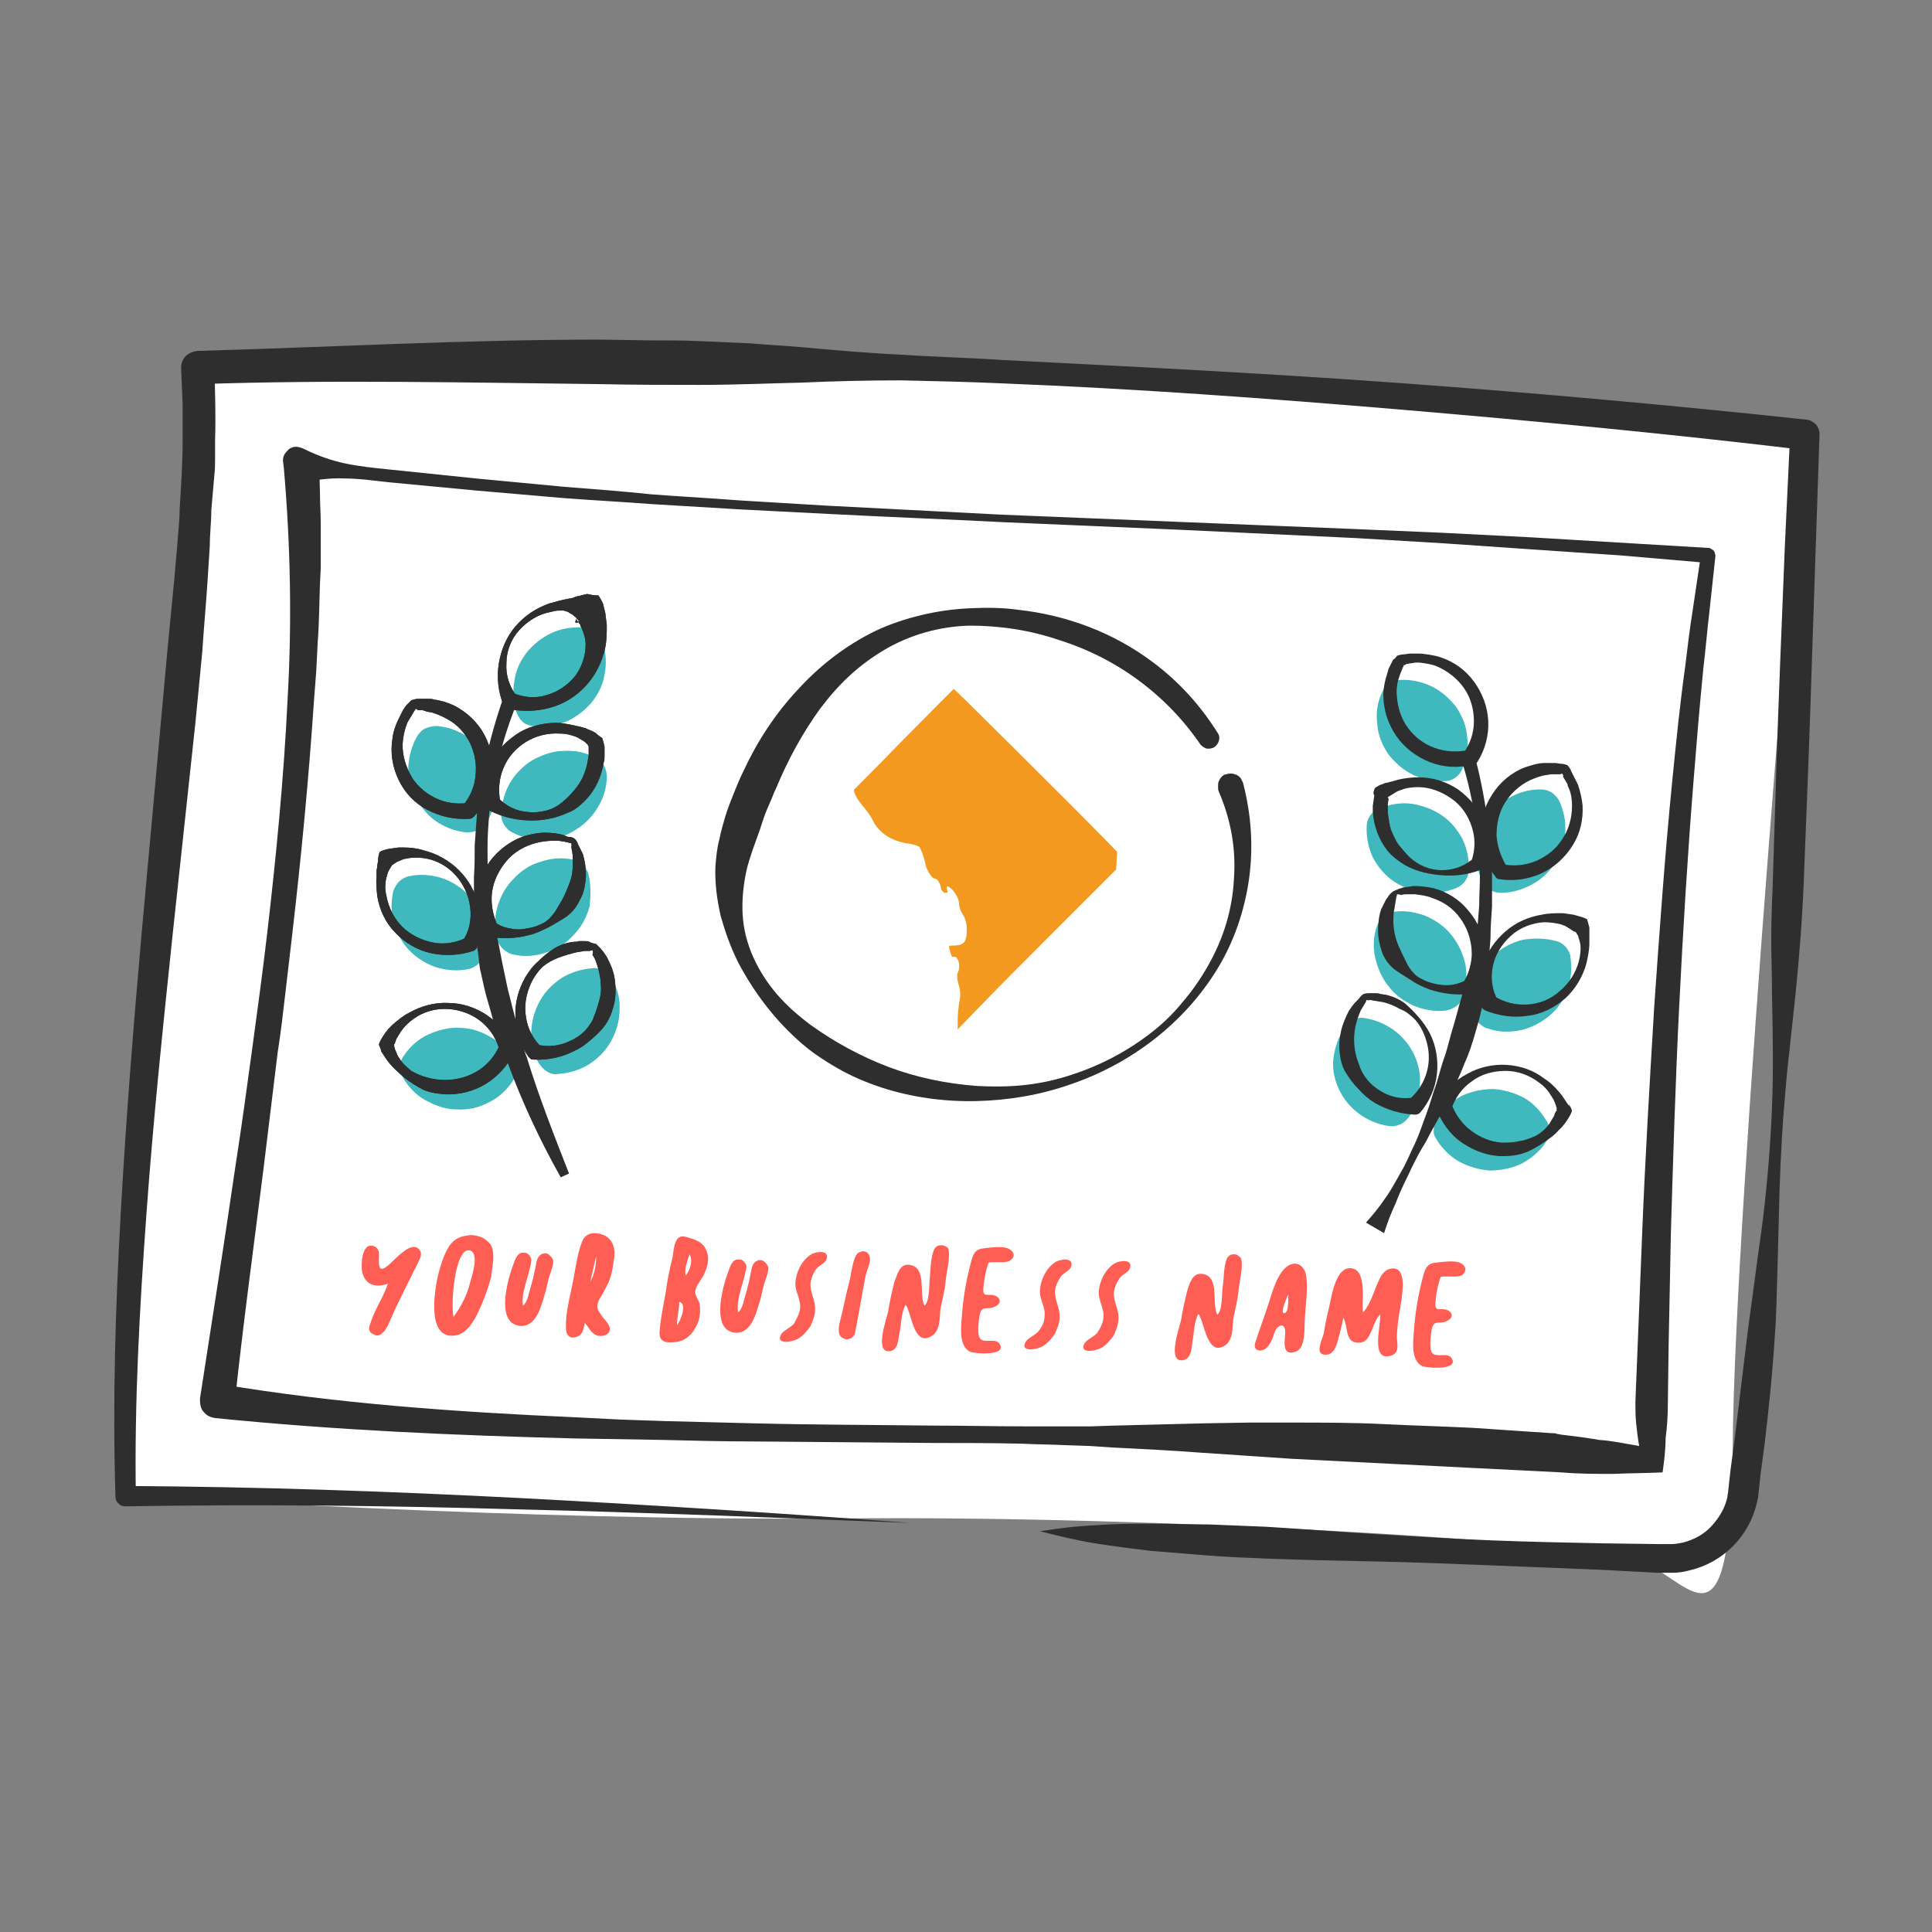 <svg xmlns="http://www.w3.org/2000/svg" xmlns:xlink="http://www.w3.org/1999/xlink" id="Layer_1" width="256" height="256" x="0" y="0" version="1.1" xml:space="preserve"><rect width="100%" height="100%" fill="#808080" stroke="none"/><style>.st1{fill:#2e2e2e}.st2{fill:#3fb9be}.st3{fill:#fe5e53}</style><g><path fill="#fff" d="M238.7 59.5c-1.6-2-58.8-10.7-99.7-9.5-41 1.2-110.8-1.4-110.8-1.4s-7.7 58.9-9.7 79.1c-2.1 20.2-.8 70.8-.5 70.6.3-.2 50.2 3.3 93.8 2.9 43.7-.4 95.7 3.2 103.8 5 8.1 1.8 13.7 16.3 14-15.1.3-31.5 9.1-131.6 9.1-131.6z"/><path d="M120.7 201.8l-26-1c-8.7-.3-17.3-.6-26-.8-17.4-.5-34.7-.7-52.1-.4-.3 0-.7-.1-.9-.4-.3-.2-.4-.6-.4-.9-.4-12.6 0-25.1.7-37.6s1.7-25 2.8-37.4L22.2 86l.9-9.3.4-4.6c.1-1.5.3-3.1.3-4.6.2-3.1.4-6.2.4-9.3v-4.6l-.2-4.8v-.1c0-.5.2-1.1.6-1.5.4-.4.9-.6 1.5-.7C43.8 46 61.6 45 79.4 45l6.7.1c2.2 0 4.5 0 6.7.1s4.5.2 6.7.3c2.2.2 4.4.3 6.7.5 4.4.4 8.9.8 13.3 1 4.4.3 8.9.4 13.3.7 17.8.9 35.5 1.8 53.3 3.1 17.7 1.3 35.5 2.9 53.2 4.8.5 0 .9.3 1.3.6.3.4.5.8.5 1.3l-1 29.7c-.3 9.9-.7 19.8-1.1 29.8-.2 5-.6 9.9-1.1 14.9l-.8 7.4c-.3 2.5-.5 4.9-.7 7.4-.4 5-.6 9.9-.7 14.9l-.2 7.5c-.1 2.5-.1 5-.3 7.5-.3 5-.8 9.9-1.4 14.9l-.5 3.7-.2 1.9-.1.9c0 .3-.1.7-.2 1.1-.5 2.2-1.6 4.2-3.2 5.8-1.6 1.6-3.6 2.7-5.8 3.2-.7.2-1.5.3-2.2.3h-2l-7.6-.4-14.9-.6c-5-.2-9.9-.4-14.9-.5-5-.1-9.9-.2-14.9-.4-2.5-.1-5-.2-7.4-.4-2.5-.2-5-.4-7.4-.6-2.5-.3-4.9-.6-7.4-1s-4.9-1-7.3-1.6c2.5-.4 5-.7 7.5-.8 2.5-.2 5-.2 7.5-.2s5 .1 7.5.1c2.5.1 5 .2 7.4.3 5 .3 9.9.7 14.9 1 5 .3 9.9.6 14.9.8 5 .2 9.9.3 14.9.4l7.4.1H221.5c.5 0 1-.1 1.5-.2 1.5-.4 2.8-1.1 3.8-2.2s1.8-2.4 2.1-3.9c0-.3.1-.5.1-.8l.1-.9.2-1.8.5-3.7c.3-2.4.6-4.9.9-7.4.3-2.5.6-4.9.9-7.4l1-7.4c.3-2.5.7-4.9 1-7.4.6-4.9 1-9.9 1.2-14.8.2-5 .1-9.9 0-14.9 0-2.5-.1-5-.1-7.4 0-2.5.1-5 .2-7.4.3-9.9.6-19.8 1-29.7l.6-14.9.7-14.8 1.7 2c-17.6-2.1-35.3-3.8-53-5.3-17.7-1.5-35.4-2.8-53.1-3.5-4.4-.2-8.9-.3-13.3-.4-4.4 0-8.9.1-13.3.3-4.4.1-8.9.3-13.3.3s-8.9 0-13.3-.1c-17.7-.2-35.5-.6-53.2 0l2-2.2c.1 3.2.2 6.4.1 9.5v2.4c0 .8 0 1.6-.1 2.4l-.4 4.6c0 1.6-.2 3.1-.2 4.7l-.3 4.7c-.2 3.1-.5 6.3-.7 9.4l-.9 9.3-1 9.3-2 18.6c-1.3 12.4-2.6 24.8-3.5 37.3-.9 12.4-1.6 24.9-1.4 37.3l-1.3-1.3c17.4.1 34.8.7 52.2 1.6 17.2.9 34.5 2 51.8 3.3z" class="st1"/><path d="M220.3 195.1c-2.1.1-4.3.1-6.6.2-2.2 0-4.5 0-6.8-.2l-12-.6-23.7-1.2-11.9-.8c-3.9-.3-7.9-.5-11.9-.7l-3-.2-3-.1c-2-.1-4-.1-5.9-.2-4-.1-7.9-.1-11.9-.1l-23.8-.2c-4 0-7.9-.1-11.9-.2l-5.9-.1-5.9-.1c-15.9-.4-31.7-1.1-47.6-2.7-.6-.1-1.1-.3-1.5-.8-.4-.4-.5-1-.5-1.6v-.2c1.6-10.3 3.2-20.5 4.7-30.8.8-5.1 1.5-10.3 2.2-15.4.7-5.1 1.4-10.3 2-15.4 1.2-10.3 2.2-20.6 2.7-30.9.6-10.3.4-20.6-.5-30.9l-.1-.8c0-.3 0-.6.2-.9s.4-.5.6-.7c.3-.2.6-.3.9-.3.3 0 .6.1.9.2 1.8.9 3.7 1.6 5.6 2 1.9.4 3.8.6 5.8.8l11.6 1.2 11.6 1.1c3.9.3 7.8.6 11.6 1 3.9.3 7.8.5 11.6.8l11.6.7c7.8.4 15.5.8 23.3 1.2l46.7 1.9 11.7.5 11.7.6 11.7.7 11.7.7c.1 0 .3 0 .4.1.1.1.2.1.3.2.1.1.2.2.2.3 0 .1.1.3.1.4v.1l-.8 7.4c-.3 2.5-.5 5-.8 7.5-.5 5-.9 9.9-1.3 14.9-.8 10-1.4 19.9-1.9 29.9s-.8 20-1.1 30l-.3 15-.1 7.6c0 1.5-.1 3.1-.3 4.6 0 1.5-.2 3.1-.4 4.5zm-3.1-3.5c-.2-1.1-.3-2.1-.4-3-.1-1-.1-1.9-.1-2.9l.3-7.4.6-15c.4-10 1-20 1.6-30 .7-10 1.4-20 2.4-30 .5-5 1-10 1.7-15 .3-2.5.6-5 1-7.5l1.1-7.4 1 1.2-11.6-1-11.8-.8-11.6-.8-11.7-.7-23.3-1.1-23.3-1c-7.8-.4-15.6-.7-23.3-1.1l-11.7-.6-11.7-.7c-3.9-.3-7.8-.5-11.7-.8l-11.6-1-11.6-1.1c-1.9-.2-3.9-.5-5.8-.5-2-.1-4 .2-6 .6l2.6-2.4.1 3.9c0 1.3.1 2.6.1 3.9v5.9l-.1 2c-.1 2.6-.1 5.2-.3 7.8l-.2 3.9-.3 3.9c-.7 10.4-1.7 20.8-2.9 31.1-.3 2.6-.6 5.2-.9 7.7-.3 2.6-.6 5.2-1 7.7L34.9 155c-1.3 10.3-2.7 20.6-3.8 30.9l-1.9-2.5c15.5 2.6 31.3 3.7 47.1 4.4l5.9.3 5.9.2c3.9.1 7.9.2 11.9.3 7.9.2 15.8.2 23.8.3 4 0 7.9.1 11.9.1h8.9l3-.1 11.9-.3 5.9-.1h6c4 0 7.9 0 11.9.2s7.9.3 11.9.5l5.9.4 3 .2 1.5.1c.3 0 .5 0 .7.1l.6.1c1.7.2 3.3.4 5 .7 1.7.1 3.5.5 5.3.8z" class="st1"/><path d="M79.9 85.1c-.2-.5-.4-.9-.8-1.3-.4-.3-.9-.5-1.4-.6-1.4-.2-2.9 0-4.2.5-1.3.5-2.5 1.4-3.5 2.5-.9 1.1-1.6 2.4-1.8 3.8-.3 1.4-.2 2.9.2 4.3.2.5.4.9.8 1.3s.9.5 1.4.6c1.4.2 2.9 0 4.2-.5 1.3-.5 2.5-1.4 3.5-2.5.9-1.1 1.6-2.4 1.8-3.8.3-1.4.2-2.9-.2-4.3zM57.9 96.2c-.5 0-1 .1-1.5.3-.5.2-.8.6-1.1 1-.7 1.2-1.1 2.6-1.2 4.1 0 1.4.3 2.9 1 4.1.7 1.3 1.6 2.4 2.8 3.2 1.2.8 2.6 1.3 4 1.4.5 0 1-.1 1.5-.3.5-.2.8-.6 1.1-1 .7-1.2 1.1-2.7 1.2-4.1 0-1.4-.3-2.9-1-4.1-.7-1.3-1.6-2.4-2.8-3.2-1.2-.8-2.6-1.3-4-1.4zM54.2 116.1c-.5.1-1 .4-1.3.7-.4.4-.6.8-.8 1.3-.3 1.4-.3 2.9.1 4.2.4 1.4 1.1 2.7 2.1 3.7s2.3 1.8 3.6 2.2c1.4.4 2.8.5 4.2.2.5-.1 1-.4 1.3-.7.4-.4.6-.8.8-1.3.3-1.4.3-2.9-.1-4.2-.4-1.4-1.1-2.6-2.1-3.7-1-1-2.3-1.8-3.6-2.2-1.4-.4-2.8-.5-4.2-.2zM53.5 139.9c-.3.4-.5.9-.5 1.4 0 .5.1 1 .4 1.5.7 1.2 1.7 2.3 3 3s2.6 1.2 4.1 1.2c1.4.1 2.9-.2 4.2-.9 1.3-.6 2.4-1.6 3.2-2.8.3-.4.4-.9.5-1.4 0-.5-.1-1-.4-1.5-.7-1.2-1.7-2.3-3-3-1.2-.7-2.6-1.2-4.1-1.2-1.4-.1-2.9.3-4.2.9-1.3.6-2.4 1.6-3.2 2.8zM81.1 129.7c-.3-.5-.6-.8-1.1-1.1-.5-.2-1-.4-1.5-.3-1.4.1-2.8.5-4.1 1.3-1.2.8-2.2 1.8-2.9 3.1-.7 1.3-1.1 2.7-1.1 4.1 0 1.4.3 2.9 1 4.1.3.4.6.8 1.1 1.1.5.3 1 .4 1.5.3 1.4-.1 2.8-.5 4.1-1.3 1.2-.8 2.2-1.8 2.9-3.1.7-1.3 1.1-2.7 1.1-4.1.1-1.4-.3-2.8-1-4.1zM78 115.9c-.1-.5-.4-.9-.8-1.3s-.8-.6-1.3-.7c-1.4-.3-2.9-.2-4.3.3-1.4.4-2.6 1.2-3.6 2.3-1 1-1.7 2.3-2.1 3.7-.4 1.4-.4 2.9 0 4.3.1.5.4.9.8 1.3.4.3.8.6 1.4.7 1.4.3 2.9.2 4.3-.3 1.4-.4 2.6-1.2 3.6-2.3 1-1 1.7-2.3 2.1-3.7.2-1.5.2-2.9-.1-4.3zM80.4 102.9c0-.5-.1-1-.4-1.5-.3-.4-.6-.8-1.1-1-1.3-.7-2.7-1-4.2-.9-1.4 0-2.8.5-4.1 1.2-1.2.7-2.3 1.8-3 3-.7 1.2-1.1 2.6-1.2 4.1 0 .5.1 1 .4 1.5.3.4.6.8 1.1 1 1.3.7 2.7 1 4.2.9 1.4 0 2.9-.4 4.1-1.2 1.2-.7 2.3-1.8 3-3 .8-1.3 1.2-2.7 1.2-4.1z" class="st2"/><path d="M76.3 82.5h.2c.1 0 .1-.1.2-.2-.1-.2-.3-.3-.4-.5-.2-.1-.3-.3-.5-.4-.2-.1-.4-.2-.5-.3-.2-.1-.4-.1-.6-.2h-.6c-.4 0-.8.1-1.2.2-1.6.3-3 1.2-4.1 2.4-1.1 1.2-1.7 2.8-1.7 4.4-.1 1.6.4 3.1 1.4 4.4l-.6-.5c1.4.6 3 .8 4.5.3 1.5-.4 2.8-1.3 3.8-2.5.9-1.2 1.4-2.7 1.4-4.2 0-.7-.2-1.4-.5-2.1-.1-.2-.2-.3-.2-.5l-.3-.4-.3-.4v.2c-.1.2-.1.3 0 .3zm3-3.6c.3.5.6.9.7 1.5l.2.8.1.8.1.8c0 1 0 2-.2 3-.4 1.9-1.3 3.7-2.6 5.1-1.3 1.4-2.9 2.4-4.8 2.9-1.8.5-3.8.5-5.6.1-.1 0-.2-.1-.3-.2s-.2-.2-.2-.3c-.7-1.8-.9-3.6-.6-5.5.3-1.8 1-3.5 2.2-4.9 1.2-1.4 2.7-2.4 4.4-3 .2-.1.4-.1.7-.2l.7-.2c.4-.1.9-.2 1.4-.3.2 0 .5-.1.7-.2.2-.1.5-.1.8-.2.3-.1.5-.1.8-.2.4.1.9.2 1.5.2zM55.1 93.9c-.1.1-.1.2-.2.3l-.3.5-.3.5c-.1.2-.2.3-.3.5-.3.7-.5 1.5-.6 2.3-.2 1.6.2 3.1.9 4.5s1.9 2.5 3.3 3.2c1.4.7 2.9.9 4.4.7l-.7.4c1-1.2 1.6-2.6 1.7-4 .2-1.5-.1-3-.7-4.3-.7-1.4-1.7-2.5-3-3.2-.7-.4-1.4-.7-2.1-.9l-.6-.1-.6-.2h-.6c-.1-.1-.2-.1-.3-.2zm-.6-1.1c.3-.1.6-.2.9-.2h1.4c.2 0 .5 0 .7.1.9.1 1.8.4 2.7.8 1.7.9 3.1 2.2 4 3.9.9 1.7 1.3 3.7 1 5.6-.2 1.9-1 3.7-2.4 5.2-.2.2-.4.3-.7.3-1.9.1-3.8-.3-5.5-1.2-1.7-.9-3-2.3-3.8-4-.8-1.7-1.1-3.5-.8-5.4.1-.9.4-1.8.8-2.6l.3-.6.3-.6.4-.6.7-.7zM52 114.6l-.1.1c-.1.2-.2.3-.3.5-.2.3-.3.7-.4 1.1-.2.8-.2 1.6 0 2.4.3 1.6 1 3 2.1 4.1 1.1 1.1 2.6 1.8 4.1 2.1 1.5.3 3.1 0 4.5-.7l-.6.5c.9-1.3 1.2-2.9 1-4.5-.2-1.6-.9-3.1-2-4.3-1.1-1.2-2.6-2-4.2-2.2-.8-.1-1.6-.1-2.4.1-.2 0-.4.1-.6.2l-.5.2-.6.4zm-1.7-1.7c.3-.2.7-.3 1.1-.4l.7-.1.7-.1h.7c.9 0 1.8.1 2.7.4 1.7.4 3.4 1.4 4.6 2.6 1.3 1.3 2.2 2.9 2.6 4.7.4 1.8.3 3.7-.2 5.5 0 .1-.1.2-.2.3-.1.1-.2.2-.3.2-1.8.6-3.7.7-5.6.3-1.8-.4-3.5-1.4-4.7-2.7-1.3-1.3-2.1-3-2.4-4.8-.1-.9-.2-1.8-.1-2.7v-.7c0-.2.1-.5.1-.7 0-.2.1-.5.1-.7 0-.4.1-.8.2-1.1zM52.2 138.4c0 .1.1.1 0 .2.1.2.1.4.2.6.1.2.2.4.2.5.1.2.2.4.3.5.4.7 1 1.2 1.6 1.7.7.4 1.4.7 2.2.9.7.2 1.5.3 2.3.3 1.5 0 3-.4 4.3-1.2 1.3-.8 2.3-2 2.9-3.4v.8c-.3-1.5-1.2-2.9-2.4-3.9s-2.8-1.6-4.4-1.7c-1.6-.1-3.2.3-4.6 1.3-.7.5-1.2 1-1.7 1.7-.1.2-.2.3-.3.5l-.3.5-.2.6-.1.1c.1 0 .1 0 0 0zm-2 0c.1-.3.3-.7.5-1l.4-.6.4-.5.5-.5c.7-.6 1.4-1.2 2.2-1.6 1.6-.9 3.4-1.4 5.2-1.3 1.8 0 3.6.6 5.1 1.6 1.6 1.1 2.8 2.5 3.6 4.2.1.1.1.2.1.3 0 .1 0 .2-.1.3v.1c-.8 1.8-2.1 3.2-3.7 4.2s-3.6 1.5-5.5 1.4c-1-.1-1.9-.2-2.8-.6-.8-.4-1.6-.9-2.4-1.5-.7-.6-1.4-1.2-2-1.9l-.4-.5-.4-.6-.4-.6c0-.3-.2-.6-.3-.9z" class="st1"/><path d="M76.3 82.5h.2c.1 0 .1-.1.2-.2-.1-.2-.3-.3-.4-.5-.2-.1-.3-.3-.5-.4-.2-.1-.4-.2-.5-.3-.2-.1-.4-.1-.6-.2h-.6c-.4 0-.8.1-1.2.2-1.6.3-3 1.2-4.1 2.4-1.1 1.2-1.7 2.8-1.7 4.4-.1 1.6.4 3.1 1.4 4.4l-.6-.5c1.4.6 3 .8 4.5.3 1.5-.4 2.8-1.3 3.8-2.5.9-1.2 1.4-2.7 1.4-4.2 0-.7-.2-1.4-.5-2.1-.1-.2-.2-.3-.2-.5l-.3-.4-.3-.4v.2c-.1.2-.1.3 0 .3zm3-3.6c.3.5.6.9.7 1.5l.2.8.1.8.1.8c0 1 0 2-.2 3-.4 1.9-1.3 3.7-2.6 5.1-1.3 1.4-2.9 2.4-4.8 2.9-1.8.5-3.8.5-5.6.1-.1 0-.2-.1-.3-.2s-.2-.2-.2-.3c-.7-1.8-.9-3.6-.6-5.5.3-1.8 1-3.5 2.2-4.9 1.2-1.4 2.7-2.4 4.4-3 .2-.1.4-.1.7-.2l.7-.2c.4-.1.9-.2 1.4-.3.2 0 .5-.1.7-.2.2-.1.5-.1.8-.2.3-.1.5-.1.8-.2.4.1.9.2 1.5.2zM55.1 93.9c-.1.1-.1.2-.2.3l-.3.5-.3.5c-.1.2-.2.3-.3.5-.3.7-.5 1.5-.6 2.3-.2 1.6.2 3.1.9 4.5s1.9 2.5 3.3 3.2c1.4.7 2.9.9 4.4.7l-.7.4c1-1.2 1.6-2.6 1.7-4 .2-1.5-.1-3-.7-4.3-.7-1.4-1.7-2.5-3-3.2-.7-.4-1.4-.7-2.1-.9l-.6-.1-.6-.2h-.6c-.1-.1-.2-.1-.3-.2zm-.6-1.1c.3-.1.6-.2.9-.2h1.4c.2 0 .5 0 .7.1.9.1 1.8.4 2.7.8 1.7.9 3.1 2.2 4 3.9.9 1.7 1.3 3.7 1 5.6-.2 1.9-1 3.7-2.4 5.2-.2.2-.4.3-.7.3-1.9.1-3.8-.3-5.5-1.2-1.7-.9-3-2.3-3.8-4-.8-1.7-1.1-3.5-.8-5.4.1-.9.4-1.8.8-2.6l.3-.6.3-.6.4-.6.7-.7zM52 114.6l-.1.1c-.1.2-.2.3-.3.5-.2.3-.3.7-.4 1.1-.2.8-.2 1.6 0 2.4.3 1.6 1 3 2.1 4.1 1.1 1.1 2.6 1.8 4.1 2.1 1.5.3 3.1 0 4.5-.7l-.6.5c.9-1.3 1.2-2.9 1-4.5-.2-1.6-.9-3.1-2-4.3-1.1-1.2-2.6-2-4.2-2.2-.8-.1-1.6-.1-2.4.1-.2 0-.4.1-.6.2l-.5.2-.6.4zm-1.7-1.7c.3-.2.7-.3 1.1-.4l.7-.1.7-.1h.7c.9 0 1.8.1 2.7.4 1.7.4 3.4 1.4 4.6 2.6 1.3 1.3 2.2 2.9 2.6 4.7.4 1.8.3 3.7-.2 5.5 0 .1-.1.2-.2.3-.1.1-.2.2-.3.2-1.8.6-3.7.7-5.6.3-1.8-.4-3.5-1.4-4.7-2.7-1.3-1.3-2.1-3-2.4-4.8-.1-.9-.2-1.8-.1-2.7v-.7c0-.2.1-.5.1-.7 0-.2.1-.5.1-.7 0-.4.1-.8.2-1.1zM52.2 138.4c0 .1.1.1 0 .2.1.2.1.4.2.6.1.2.2.4.2.5.1.2.2.4.3.5.4.7 1 1.2 1.6 1.7.7.4 1.4.7 2.2.9.7.2 1.5.3 2.3.3 1.5 0 3-.4 4.3-1.2 1.3-.8 2.3-2 2.9-3.4v.8c-.3-1.5-1.2-2.9-2.4-3.9s-2.8-1.6-4.4-1.7c-1.6-.1-3.2.3-4.6 1.3-.7.5-1.2 1-1.7 1.7-.1.2-.2.3-.3.5l-.3.5-.2.6-.1.1c.1 0 .1 0 0 0zm-2 0c.1-.3.3-.7.5-1l.4-.6.4-.5.5-.5c.7-.6 1.4-1.2 2.2-1.6 1.6-.9 3.4-1.4 5.2-1.3 1.8 0 3.6.6 5.1 1.6 1.6 1.1 2.8 2.5 3.6 4.2.1.1.1.2.1.3 0 .1 0 .2-.1.3v.1c-.8 1.8-2.1 3.2-3.7 4.2s-3.6 1.5-5.5 1.4c-1-.1-1.9-.2-2.8-.6-.8-.4-1.6-.9-2.4-1.5-.7-.6-1.4-1.2-2-1.9l-.4-.5-.4-.6-.4-.6c0-.3-.2-.6-.3-.9zM78.5 125.9c-.1 0-.3.1-.4.1h-.6l-.6.1-.6.1c-.8.2-1.5.4-2.3.7-.8.3-1.5.7-2.1 1.2-.9.9-1.5 1.9-1.9 3.1-.4 1.2-.5 2.4-.3 3.6.2 1.5 1 3 2.1 4l-.7-.4c1.5.4 3.1.2 4.5-.5.7-.3 1.4-.8 1.9-1.3.5-.6 1-1.2 1.2-1.9.3-.7.5-1.4.7-2.1.2-.7.3-1.5.2-2.2 0-.8-.2-1.5-.4-2.3l-.2-.6-.2-.5-.3-.5c.1-.3.1-.4 0-.6zm.5-.8l.6.6.4.5.4.6.3.6c.4.8.7 1.7.8 2.7.1.9.1 1.9-.1 2.8-.2.9-.5 1.8-1 2.6s-1.2 1.5-1.9 2.1c-.7.6-1.4 1.2-2.3 1.6-1.7.9-3.6 1.3-5.5 1.2-.1 0-.3 0-.4-.1l-.3-.3c-1.1-1.6-1.7-3.4-1.7-5.3-.1-1.8.4-3.6 1.3-5.2.5-.8 1-1.5 1.7-2.1.6-.6 1.3-1.2 2.1-1.7s1.7-.8 2.6-.9c.2 0 .5 0 .7-.1h.7c.2 0 .4 0 .7.1.3.2.6.2.9.3z" class="st1"/><path d="M75.7 111.7c-.2 0-.3 0-.5-.1-.2 0-.4-.1-.6-.1l-.6-.1h-.6c-.8 0-1.6.1-2.4.3-1.5.4-2.9 1.2-3.9 2.4s-1.7 2.6-1.9 4.1c-.2 1.5.1 3 .7 4.4l-.6-.5c.7.4 1.4.8 2.2.9.8.2 1.6.2 2.4 0 .8-.1 1.6-.4 2.3-.8.7-.5 1.2-1.1 1.6-1.8.4-.7.8-1.3 1.1-2 .3-.7.6-1.4.8-2.1.2-.8.2-1.5.2-2.3v-.6l-.1-.6-.1-.6c.1-.2 0-.3 0-.5zm.5-.5c.2.2.3.4.4.7l.3.6.3.6c.1.2.1.4.2.7.2.9.3 1.9.2 2.8-.1.9-.3 1.9-.8 2.7-.4.9-1 1.6-1.8 2.2-.8.5-1.6 1-2.4 1.4-.8.4-1.6.8-2.5 1-1.8.5-3.7.5-5.5.2-.1 0-.2-.1-.3-.1-.1-.1-.2-.2-.2-.3l-.1-.1c-.8-1.7-1-3.7-.7-5.6.3-1.9 1.2-3.6 2.5-4.9 1.3-1.3 3-2.3 4.9-2.6.9-.2 1.8-.2 2.7-.1.2 0 .4.1.7.1l.7.2c.2.1.4.2.6.2.3 0 .6.1.8.3zM78 98.9s-.1-.1-.1-.2l-.4-.4c-.3-.2-.7-.4-1-.6-.7-.3-1.5-.5-2.3-.5-1.6-.1-3.2.3-4.5 1.1-1.3.8-2.4 2-3 3.5-.6 1.4-.7 3-.4 4.5l-.4-.7c1.1 1.2 2.5 1.9 4.1 2 .8.1 1.6 0 2.4-.2.8-.2 1.5-.6 2.1-1.1.6-.5 1.1-1 1.6-1.6.5-.6.9-1.2 1.2-1.9.3-.7.5-1.4.6-2.1l.1-.6v-1.2c-.1.1-.1.1 0 0zm1.8-1.1c.1.3.2.7.3 1.1v1.4c0 .2 0 .5-.1.7-.3 1.9-1.1 3.7-2.5 5.1-.7.7-1.4 1.3-2.3 1.6-1.7.8-3.6 1.1-5.4 1-1.9-.1-3.7-.6-5.3-1.5-.1-.1-.2-.1-.3-.3-.1-.1-.1-.2-.1-.3v-.1c-.1-.9-.1-1.9.1-2.8.2-.9.5-1.8.9-2.7.8-1.7 2.2-3 3.8-4 1.6-.9 3.5-1.3 5.3-1.2.9.1 1.8.3 2.7.5l.7.2c.2.1.4.2.7.3l.6.3c.3.3.6.5.9.7zM78.5 125.9c-.1 0-.3.1-.4.1h-.6l-.6.1-.6.1c-.8.2-1.5.4-2.3.7-.8.3-1.5.7-2.1 1.2-.9.9-1.5 1.9-1.9 3.1-.4 1.2-.5 2.4-.3 3.6.2 1.5 1 3 2.1 4l-.7-.4c1.5.4 3.1.2 4.5-.5.7-.3 1.4-.8 1.9-1.3.5-.6 1-1.2 1.2-1.9.3-.7.5-1.4.7-2.1.2-.7.3-1.5.2-2.2 0-.8-.2-1.5-.4-2.3l-.2-.6-.2-.5-.3-.5c.1-.3.1-.4 0-.6zm.5-.8l.6.6.4.5.4.6.3.6c.4.8.7 1.7.8 2.7.1.9.1 1.9-.1 2.8-.2.9-.5 1.8-1 2.6s-1.2 1.5-1.9 2.1c-.7.6-1.4 1.2-2.3 1.6-1.7.9-3.6 1.3-5.5 1.2-.1 0-.3 0-.4-.1l-.3-.3c-1.1-1.6-1.7-3.4-1.7-5.3-.1-1.8.4-3.6 1.3-5.2.5-.8 1-1.5 1.7-2.1.6-.6 1.3-1.2 2.1-1.7s1.7-.8 2.6-.9c.2 0 .5 0 .7-.1h.7c.2 0 .4 0 .7.1.3.2.6.2.9.3z" class="st1"/><path d="M75.7 111.7c-.2 0-.3 0-.5-.1-.2 0-.4-.1-.6-.1l-.6-.1h-.6c-.8 0-1.6.1-2.4.3-1.5.4-2.9 1.2-3.9 2.4s-1.7 2.6-1.9 4.1c-.2 1.5.1 3 .7 4.4l-.6-.5c.7.4 1.4.8 2.2.9.8.2 1.6.2 2.4 0 .8-.1 1.6-.4 2.3-.8.7-.5 1.2-1.1 1.6-1.8.4-.7.8-1.3 1.1-2 .3-.7.6-1.4.8-2.1.2-.8.2-1.5.2-2.3v-.6l-.1-.6-.1-.6c.1-.2 0-.3 0-.5zm.5-.5c.2.2.3.4.4.7l.3.6.3.6c.1.2.1.4.2.7.2.9.3 1.9.2 2.8-.1.9-.3 1.9-.8 2.7-.4.9-1 1.6-1.8 2.2-.8.5-1.6 1-2.4 1.4-.8.4-1.6.8-2.5 1-1.8.5-3.7.5-5.5.2-.1 0-.2-.1-.3-.1-.1-.1-.2-.2-.2-.3l-.1-.1c-.8-1.7-1-3.7-.7-5.6.3-1.9 1.2-3.6 2.5-4.9 1.3-1.3 3-2.3 4.9-2.6.9-.2 1.8-.2 2.7-.1.2 0 .4.1.7.1l.7.2c.2.1.4.2.6.2.3 0 .6.1.8.3zM78 98.9s-.1-.1-.1-.2l-.4-.4c-.3-.2-.7-.4-1-.6-.7-.3-1.5-.5-2.3-.5-1.6-.1-3.2.3-4.5 1.1-1.3.8-2.4 2-3 3.5-.6 1.4-.7 3-.4 4.5l-.4-.7c1.1 1.2 2.5 1.9 4.1 2 .8.1 1.6 0 2.4-.2.8-.2 1.5-.6 2.1-1.1.6-.5 1.1-1 1.6-1.6.5-.6.9-1.2 1.2-1.9.3-.7.5-1.4.6-2.1l.1-.6v-1.2c-.1.1-.1.1 0 0zm1.8-1.1c.1.3.2.7.3 1.1v1.4c0 .2 0 .5-.1.7-.3 1.9-1.1 3.7-2.5 5.1-.7.7-1.4 1.3-2.3 1.6-1.7.8-3.6 1.1-5.4 1-1.9-.1-3.7-.6-5.3-1.5-.1-.1-.2-.1-.3-.3-.1-.1-.1-.2-.1-.3v-.1c-.1-.9-.1-1.9.1-2.8.2-.9.5-1.8.9-2.7.8-1.7 2.2-3 3.8-4 1.6-.9 3.5-1.3 5.3-1.2.9.1 1.8.3 2.7.5l.7.2c.2.1.4.2.7.3l.6.3c.3.3.6.5.9.7z" class="st1"/><path d="M68.8 92.4c-2.1 5-3.5 10.3-4 15.7-.1 1.4-.2 2.7-.2 4.1 0 1.4 0 2.7.1 4.1.1 1.4.3 2.7.5 4l.7 4c.3 1.3.5 2.6.8 4 .3 1.3.5 2.6.9 4 .3 1.3.7 2.6 1 3.9.4 1.3.7 2.6 1.2 3.9 1.6 5.2 3.6 10.3 5.6 15.4l-1.1.5c-2.7-4.8-5.1-9.9-7-15.1-.5-1.3-.9-2.6-1.4-4-.5-1.3-.8-2.7-1.2-4-.4-1.3-.7-2.7-1-4.1-.2-.7-.2-1.4-.3-2.1l-.3-2.1-.3-4.2v-4.2c.1-1.4.1-2.8.1-4.2l.3-4.2c.6-5.5 1.9-11 3.8-16.2l1.8.8z" class="st1"/><path d="M183.1 91.8c.2-.5.5-.9.9-1.2.4-.3.9-.5 1.4-.5 1.4-.1 2.9.2 4.2.8 1.3.6 2.4 1.6 3.3 2.7.8 1.2 1.4 2.5 1.5 4 .2 1.4 0 2.9-.6 4.2-.2.5-.5.9-.9 1.2-.4.3-.9.5-1.4.5-1.4.1-2.9-.2-4.2-.8-1.3-.6-2.4-1.6-3.3-2.7-.8-1.2-1.4-2.5-1.5-4-.2-1.5 0-2.9.6-4.2zM204.1 104.6c.5 0 1 .1 1.5.4.4.3.8.7 1 1.1.6 1.3.9 2.7.8 4.2-.1 1.4-.5 2.8-1.3 4-.8 1.2-1.8 2.2-3.1 2.9-1.3.7-2.7 1.1-4.1 1.1-.5 0-1-.1-1.5-.4s-.8-.7-1-1.1c-.6-1.3-.9-2.7-.8-4.2.1-1.4.5-2.8 1.3-4 .8-1.2 1.8-2.2 3.1-2.9 1.2-.7 2.6-1.1 4.1-1.1zM206.2 124.7c.5.1.9.4 1.3.8.3.4.6.9.6 1.4.2 1.4.1 2.9-.4 4.2-.5 1.4-1.3 2.6-2.4 3.5-1.1.9-2.4 1.6-3.8 1.9-1.4.3-2.9.3-4.3-.2-.5-.1-.9-.4-1.3-.8-.3-.4-.6-.9-.6-1.4-.2-1.4-.1-2.9.4-4.2.5-1.4 1.3-2.6 2.4-3.5 1.1-.9 2.4-1.6 3.8-1.9 1.4-.2 2.9-.2 4.3.2zM204.9 148.5c.3.4.4.9.4 1.5 0 .5-.2 1-.5 1.4-.8 1.2-1.9 2.1-3.2 2.8-1.3.6-2.7.9-4.2.9-1.4-.1-2.8-.5-4.1-1.2-1.2-.7-2.3-1.8-3-3-.3-.4-.4-.9-.3-1.5 0-.5.2-1 .5-1.4.8-1.2 1.9-2.1 3.2-2.8 1.3-.6 2.7-.9 4.2-.9 1.4.1 2.8.5 4.1 1.2 1.2.7 2.2 1.8 2.9 3zM178.2 136.1c.3-.4.7-.8 1.1-1 .5-.2 1-.3 1.5-.2 1.4.2 2.8.8 3.9 1.6 1.2.9 2.1 2 2.7 3.3.6 1.3.9 2.7.7 4.2-.1 1.4-.6 2.8-1.4 4-.3.4-.7.8-1.2 1-.5.2-1 .3-1.5.2-1.4-.2-2.8-.8-3.9-1.6-1.2-.9-2.1-2-2.7-3.3-.6-1.3-.9-2.7-.7-4.2.2-1.4.7-2.8 1.5-4zM182.5 122.6c.2-.5.5-.9.9-1.2.4-.3.9-.5 1.4-.6 1.4-.2 2.9.1 4.2.6 1.3.6 2.5 1.4 3.4 2.6.9 1.1 1.5 2.5 1.8 3.9.2 1.4.1 2.9-.3 4.2-.2.5-.5.9-.9 1.2-.4.3-.9.5-1.4.6-1.4.2-2.9-.1-4.2-.6-1.3-.6-2.5-1.4-3.4-2.6-.9-1.1-1.5-2.5-1.8-3.9-.3-1.4-.2-2.9.3-4.2zM181.1 109.4c0-.5.2-1 .5-1.4.3-.4.7-.8 1.2-.9 1.3-.5 2.8-.8 4.2-.6 1.4.2 2.8.7 4 1.5 1.2.8 2.1 1.9 2.8 3.2.6 1.3.9 2.7.8 4.2 0 .5-.2 1-.5 1.4-.3.4-.7.7-1.2.9-1.3.5-2.8.8-4.2.6-1.4-.2-2.8-.7-4-1.5-1.2-.8-2.1-1.9-2.8-3.2-.6-1.3-.9-2.8-.8-4.2z" class="st2"/><path d="M185.1 86.9c.3-.1.6-.2 1-.2l.7-.1h1.4c.9.1 1.8.2 2.7.5 1.8.6 3.3 1.7 4.4 3.2 1.1 1.5 1.8 3.3 1.9 5.2.1 1.9-.4 3.8-1.4 5.4-.1.2-.3.4-.6.4-1.9.5-3.9.4-5.7-.3-1.8-.7-3.4-1.9-4.5-3.5s-1.7-3.5-1.7-5.4c0-.9.2-1.9.5-2.8l.2-.7.3-.6.3-.6c.1 0 .3-.2.5-.5zm.9 1.2c0 .1 0 .2-.1.3l-.2.5-.2.5-.2.6c-.2.7-.3 1.5-.2 2.3.1 1.5.6 3 1.5 4.2.9 1.2 2.1 2.1 3.5 2.6s2.9.6 4.4.3l-.6.4c.9-1.2 1.4-2.7 1.4-4.2 0-1.6-.4-3.1-1.3-4.4-.9-1.3-2.2-2.3-3.6-2.9-.7-.3-1.5-.4-2.3-.5h-.6l-.6.1c-.2 0-.4.1-.6.1-.1.1-.2.2-.3.1zM207.7 101.4c.2.2.4.5.5.8l.3.6.3.6.3.6c.3.9.5 1.8.6 2.7.1 1.9-.3 3.7-1.3 5.3-1 1.6-2.4 2.9-4.1 3.7-1.7.8-3.7 1.1-5.6.8-.3 0-.5-.2-.6-.4-1.2-1.5-1.8-3.4-1.9-5.3-.1-1.9.4-3.8 1.5-5.5 1-1.6 2.5-2.9 4.3-3.6.9-.3 1.8-.6 2.7-.6h1.4l.7.1c.3 0 .7.1.9.2zm-.7 1.1c-.1 0-.2.1-.3.1h-1.2l-.6.1c-.8.1-1.5.4-2.2.7-1.4.7-2.5 1.7-3.3 3-.8 1.3-1.1 2.8-1.1 4.3.1 1.5.6 2.9 1.4 4.2l-.7-.4c1.5.3 3 .2 4.5-.4 1.4-.6 2.7-1.6 3.5-2.9.9-1.3 1.3-2.9 1.3-4.4 0-.8-.1-1.6-.4-2.3-.1-.2-.2-.4-.2-.6l-.3-.5-.3-.5c.1-.1 0-.2-.1-.4zM210.3 121.8c.1.4.2.7.3 1.1V125c0 .9-.2 1.8-.4 2.7-.5 1.8-1.5 3.4-2.8 4.6-1.4 1.2-3.1 2.1-5 2.3-1.9.3-3.8 0-5.6-.7-.1-.1-.2-.1-.3-.2-.1-.1-.1-.2-.2-.3-.4-1.8-.3-3.7.2-5.5.5-1.7 1.6-3.3 3-4.5 1.4-1.2 3-1.9 4.8-2.2.9-.2 1.8-.2 2.8-.2l.7.1.7.1.7.2c.4.1.7.2 1.1.4zm-1.8 1.6c-.1 0-.1 0 0 0l-.6-.4-.5-.3c-.2-.1-.4-.1-.5-.2-.8-.2-1.6-.3-2.3-.3-1.6.1-3.2.7-4.4 1.8-1.2 1.1-2.1 2.5-2.4 4.1-.3 1.5-.1 3.1.7 4.5l-.5-.6c1.3.8 2.8 1.2 4.4 1.1 1.6-.1 3.1-.7 4.3-1.8 1.2-1 2.1-2.4 2.5-3.9.2-.8.3-1.6.2-2.3-.1-.4-.2-.8-.3-1.1-.1-.2-.2-.3-.3-.5l-.3-.1zM208.3 147.2c-.1.3-.3.7-.5 1l-.4.6-.4.5-.5.5c-.6.7-1.4 1.2-2.1 1.7-.8.5-1.6 1-2.5 1.3-.9.3-1.9.4-2.8.4-1.9 0-3.8-.7-5.4-1.8-1.6-1.1-2.7-2.7-3.4-4.5v-.1c0-.1-.1-.2 0-.3 0-.1.1-.2.1-.3.9-1.6 2.3-3 4-3.9 1.6-.9 3.4-1.3 5.2-1.2 1.8.1 3.6.7 5 1.8.8.5 1.4 1.1 2 1.8l.4.5.4.6.4.6c.3.1.4.5.5.8zm-2-.1s-.1 0 0 0c-.1-.1-.1-.2 0-.2l-.2-.6-.2-.5c-.1-.2-.2-.3-.3-.5-.4-.7-.9-1.3-1.6-1.8-1.3-1-2.8-1.6-4.5-1.6-1.6 0-3.2.4-4.5 1.4-1.3.9-2.2 2.2-2.7 3.7v-.8c.5 1.4 1.4 2.7 2.6 3.6 1.2.9 2.6 1.5 4.1 1.6.8 0 1.5 0 2.3-.2.8-.1 1.5-.4 2.2-.7.7-.4 1.3-.9 1.8-1.6.1-.2.2-.3.3-.5.1-.2.2-.3.3-.5.1-.2.1-.4.2-.5.1-.2.1-.2.2-.3zM180.7 131.7c.3-.1.6-.1.8-.1h.7c.2 0 .5 0 .7.1.2 0 .4.1.7.1.9.2 1.8.6 2.5 1.1.7.6 1.3 1.2 1.9 1.9.6.7 1.1 1.4 1.5 2.2.8 1.6 1.1 3.5.9 5.3-.2 1.9-1 3.7-2.2 5.1-.1.1-.2.2-.3.2-.1.1-.3.1-.4.1-1.9-.1-3.7-.6-5.4-1.6-.8-.5-1.5-1.1-2.1-1.8-.7-.7-1.2-1.4-1.7-2.2-.5-.8-.7-1.8-.8-2.7-.1-.9 0-1.9.2-2.8.2-.9.6-1.8 1-2.6.1-.2.3-.4.4-.6l.4-.5.5-.5c.3-.4.5-.6.7-.7zm.4.8c-.1.1-.1.3-.2.4l-.3.5-.3.5-.2.5c-.3.7-.5 1.5-.6 2.2-.1.8-.1 1.5 0 2.3.1.7.3 1.5.6 2.2.2.7.6 1.4 1.1 2 .5.6 1.1 1.1 1.8 1.5 1.3.8 2.9 1.1 4.4.8l-.7.3c1.2-1 2-2.3 2.4-3.8.3-1.2.3-2.4 0-3.6-.3-1.2-.8-2.3-1.6-3.2-.6-.6-1.2-1.1-2-1.4-.7-.4-1.4-.7-2.2-.9l-.6-.1-.6-.1c-.2 0-.4-.1-.6-.1-.1.1-.3 0-.4 0z" class="st1"/><path d="M184.6 118.1c.2-.1.5-.2.7-.3.2-.1.4-.1.6-.2l.7-.1c.2 0 .5-.1.7-.1.9 0 1.8.1 2.7.3 1.8.5 3.4 1.5 4.6 3 1.2 1.4 2 3.2 2.1 5.1.2 1.9-.2 3.8-1.2 5.5l-.1.1c-.1.1-.1.2-.2.2-.1.1-.2.1-.3.1-1.9.2-3.7 0-5.5-.6-.8-.3-1.7-.7-2.4-1.2-.8-.5-1.6-1-2.3-1.5-.7-.6-1.3-1.4-1.6-2.3-.3-.9-.5-1.8-.5-2.8 0-.9.1-1.9.4-2.8l.3-.6.3-.6c.1-.2.3-.4.4-.6.2-.3.4-.4.6-.6zm.5.4c0 .2-.1.4-.1.5l-.1.6-.1.6c0 .2-.1.4-.1.6-.1.8-.1 1.5 0 2.3.1.7.3 1.5.6 2.2.3.7.6 1.3 1 2.1.3.7.8 1.4 1.4 1.9.7.5 1.4.8 2.2 1 .8.2 1.6.3 2.4.2.8-.1 1.6-.4 2.2-.8l-.6.5c.8-1.3 1.2-2.8 1.1-4.3-.1-1.5-.6-3-1.5-4.2-.9-1.3-2.2-2.2-3.7-2.7-.7-.3-1.5-.4-2.3-.5h-1.2c-.2 0-.4 0-.6.1-.3-.1-.5-.1-.6-.1zM182.2 104.4c.3-.2.6-.4 1-.5.2-.1.4-.2.7-.2.2-.1.4-.1.7-.2l.7-.2c.9-.2 1.8-.3 2.7-.3 1.9 0 3.7.6 5.2 1.6 1.5 1.1 2.7 2.5 3.5 4.3.4.9.6 1.8.7 2.7.1.9.1 1.9-.1 2.8v.1c0 .1-.1.2-.2.3-.1.1-.2.2-.3.2-1.7.8-3.6 1.1-5.4 1-1.9-.1-3.7-.5-5.3-1.4-.8-.5-1.6-1.1-2.2-1.8-1.2-1.5-1.9-3.4-2-5.3v-.7l.1-.7.1-.7c-.2-.3-.1-.6.1-1zm1.7 1.3c.1.1.1.1.1.2l-.1.6v1.2c.1.7.2 1.5.4 2.2.3.7.6 1.4 1 2 .5.6 1 1.2 1.5 1.7 1.2 1.1 2.7 1.7 4.3 1.7 1.6 0 3.1-.6 4.3-1.7l-.4.4c.5-1.5.5-3 0-4.5s-1.4-2.8-2.7-3.7c-1.3-.9-2.8-1.5-4.4-1.5-.8 0-1.6.1-2.3.4-.4.1-.7.3-1 .5-.2.1-.3.2-.5.3-.2.1-.2.1-.2.2z" class="st1"/><path d="M195.2 99.4c1.5 5.4 2.3 10.9 2.5 16.5v4.2c-.1 1.4-.2 2.8-.2 4.2-.1 1.4-.2 2.8-.4 4.2l-.6 4.2c-.2 1.4-.6 2.7-1 4.1-.4 1.4-.8 2.7-1.4 4-.5 1.3-1.1 2.6-1.7 3.9-.6 1.3-1.2 2.5-1.9 3.7l-1 1.8c-.3.6-.6 1.2-1 1.8-.7 1.2-1.3 2.4-1.9 3.7-.6 1.2-1.2 2.5-1.7 3.8-.6 1.3-1.1 2.6-1.5 3.9L181 162c.9-1 1.8-2.1 2.6-3.3.8-1.1 1.4-2.3 2.1-3.5.7-1.2 1.2-2.5 1.8-3.7.6-1.3 1-2.6 1.5-3.9.5-1.3.8-2.6 1.3-3.9.4-1.3.7-2.6 1.2-3.9.4-1.3.7-2.6 1.1-3.9.4-1.3.7-2.6 1.1-3.9l1.1-3.9c.3-1.3.6-2.6.8-4 .2-1.3.3-2.7.4-4.1 0-1.4.1-2.7.1-4.1-.1-5.4-1-10.9-2.7-16l1.8-.5zM164.7 103.7c1.1 4.2 1.4 8.5.8 12.8-.6 4.2-2 8.3-4.2 11.9-4.4 7.2-11.5 12.6-19.5 15.3-4 1.4-8.2 2.1-12.4 2.2-4.3.1-8.6-.5-12.6-1.8-2.1-.7-4-1.5-5.9-2.6-1.9-1.1-3.7-2.3-5.3-3.8-3.2-2.9-5.8-6.4-7.8-10.2-1-2-1.7-4-2.3-6.1-.5-2.2-.8-4.4-.7-6.7.1-1.1.2-2.3.5-3.4.2-1 .5-2.1.8-3.1.3-1 .7-2 1.1-3 .4-1 .8-2 1.3-3 1.8-3.9 4.2-7.6 7.2-10.8 2.9-3.2 6.4-5.9 10.3-7.8 1.9-.9 4-1.6 6.1-2.1 2.1-.5 4.2-.8 6.4-.9 2.1-.1 4.3-.1 6.4.2 6.4.7 12.6 3 17.8 6.9 3.5 2.6 6.4 5.8 8.7 9.5.2.3.2.6.1 1-.1.3-.3.6-.6.8-.3.2-.6.2-1 .2-.3-.1-.6-.3-.8-.5-4.5-6.6-11.1-11.5-18.8-13.9-3.8-1.3-7.8-1.9-11.8-1.9-4 .1-7.9 1.2-11.3 3.2-1.7 1-3.3 2.2-4.7 3.5-1.4 1.3-2.7 2.8-3.9 4.4-2.3 3.2-4.2 6.7-5.7 10.3-.2.4-.4.9-.6 1.4-.2.5-.4.9-.6 1.4-.4.9-.7 1.9-1 2.8l-1 2.8c-.3.9-.6 1.8-.8 2.7-.4 1.9-.6 3.8-.5 5.7.1 2 .6 3.9 1.4 5.7.8 1.8 1.9 3.5 3.2 5 1.3 1.5 2.8 2.8 4.4 4 3.2 2.3 6.7 4.2 10.4 5.6 3.7 1.4 7.7 2.2 11.7 2.5 2 .1 4 .1 6-.1s4-.6 5.9-1.2c3.9-1.2 7.5-3 10.8-5.5 1.6-1.2 3.1-2.6 4.4-4.2 1.3-1.5 2.5-3.2 3.5-5 2-3.5 3.2-7.4 3.4-11.4.3-4-.4-7.9-2-11.6-.1-.2-.1-.4-.1-.7 0-.2 0-.5.1-.7.1-.2.2-.4.4-.6.2-.2.4-.3.6-.3.2-.1.4-.1.7-.1.2 0 .4.1.7.2.2.1.4.3.5.4l.3.6z" class="st1"/><path d="M51.4 170.1c-1.7.6-3 .1-3.4-1.5-.2-.9-.1-4.3 1.7-3.4.7.4.5 1.2.5 1.9 0 1 .2 1.4 1.2.6 1-.8 3.3-3.7 4.3-1.9.3.6-.3 1.4-.6 2.1l-1.5 3c-.4.9-.9 1.8-1.3 2.7-.4.8-.8 2.1-1.4 2.8-.2.2-.4.4-.6.5-.3.1-.5.1-.8-.1-.7-.3-.7-.8-.4-1.5.5-1.7 1.7-3.4 2.3-5.2zM65.1 169.1c-.4 1.6-1 3.2-1.7 4.7-.5 1.1-1.5 2.8-2.8 3.1-3.5.8-3.2-3.9-2.9-6 .2-1.6.6-3.1 1.2-4.6.7-1.6 1.4-2.4 3.1-2.6.6-.1 1.1 0 1.7.2.5.2 1 .6 1.3 1 .7 1.2.2 2.9.1 4.2zm-5 5.4c1-1.4 1.8-2.9 2.2-4.6.3-1 1.2-3.8 0-4.2-2.1-.6-2.6 7.5-2.2 8.8zM69.3 173c.6-.4.8-1.8 1-2.4.3-1 .5-1.9.7-2.9.1-.6.2-1.4 1-1.6.3-.1.6 0 .8.2.2.2.4.4.5.7.1.6-.4 1.7-.6 2.4-.2.9-.4 1.8-.7 2.7-.4 1.4-1.1 3.6-2.9 3.6-3.5-.1-1.9-6-1.1-8.1.2-.5.4-1.4 1.1-1.6h.5c.1 0 .3.1.4.2.1.1.2.2.3.4.1.1.1.3.1.4-.2 2-1.4 4.1-1.1 6zM77.5 175.3c-.2.7-.2 1.5-1 1.8-1 .4-1.5-.2-1.5-1-.1-1.8.4-3.8.8-5.7.4-1.8.6-4 1.3-5.8.5-1.4 1.9-1.4 3-.9 1.3.7 1.5 2 1.2 3.5-.1.9-.3 1.8-.6 2.6-.4.8-.8 1.6-1.3 2.4-.5 1-.2 1.4.3 2.1.3.5 1.2 1.2 1.1 1.9-.1.7-.9.9-1.5.8-1-.2-1.3-1.2-1.8-1.7zm1.5-8.9l-.8 3.5c.6-1.1.8-2.3.8-3.5zM90.9 163.9c1.5.4 2.6.8 2.9 2.5.1.8-.1 1.5-.4 2.2-.3.8-1 1.5-1.2 2.2-.3.7.3 1.3.5 1.9.1.7.1 1.5-.1 2.2-.4 1.3-1.4 2.7-2.9 2.9-1.3.2-2.4.1-2.3-1.3.1-1.7.5-3.5.8-5.2.2-1.5.5-3.1.9-4.6.2-1.1.2-3.3 1.8-2.8zm-1.2 11.7c.5-.6 1.4-2.9.3-3.1 0 1.1-.3 2.1-.3 3.1zm1.7-9.4c-.3.6-.8 2.3-.5 2.8.6-.9.9-1.9.5-2.8zM97.8 173.9c.6-.4.8-1.8 1-2.4.3-1 .5-1.9.7-2.9.1-.6.2-1.4 1-1.6.3-.1.6 0 .8.2.2.2.4.4.5.7.1.6-.4 1.7-.6 2.4-.2.9-.4 1.8-.7 2.7-.4 1.4-1.1 3.6-2.9 3.6-3.5-.1-1.9-6-1.1-8.1.2-.5.4-1.4 1.1-1.6h.5c.1 0 .3.1.4.2.1.1.2.2.3.4.1.1.1.3.1.4-.3 2.1-1.4 4.1-1.1 6zM106 173.5c.2-1.3-.7-2.3-.6-3.6.1-1.3.8-2.9 2.1-3.7.7-.4 2.5-.6 2 .7-.2.5-1 .8-1.3 1.2-.4.5-.7 1.2-.8 1.9-.1 1.3.7 2.3.6 3.6 0 .7-.3 1.4-.6 2.1-.4.6-.9 1.2-1.5 1.6-.7.5-3.2 1-2.4-.5.3-.5 1.3-.9 1.7-1.4.4-.7.7-1.3.8-1.9zM113.3 176.6c0 .2-.1.4-.3.5-.1.2-.3.3-.5.3-.2.1-.4.1-.6 0-.2-.1-.4-.2-.5-.3-.6-.7 0-2.3.2-3.2.3-1.4.6-2.8 1-4.3.2-.9.4-2.8 1-3.5.1-.1.3-.2.4-.2.1-.1.3-.1.4-.1.2 0 .3.1.4.1.1.1.3.2.3.3.5.7-.2 2-.4 2.8-.5 2.6-.9 5.1-1.4 7.6zM120 172.9c-.6 1-.6 2.7-.8 3.7-.2.7-.1 2.1-1.1 2.4-2.4.6-.6-4.3-.4-5.3.2-1.3.5-2.6.8-3.8.4-1 .7-2.5 2-2.3 2.4.3 1.2 3.9 2 5.4.7-.5.6-2.9.7-3.6.1-1.1.1-2.8.6-3.9.1-.2.3-.3.4-.4.2-.1.4-.1.6-.1.2 0 .4.1.6.2.2.1.3.3.3.5.2 1.1-.3 2.9-.4 4.1-.1 1.3-.5 2.5-.7 3.8-.1 1 0 2.7-1.1 3.4-2.5 1.6-2.7-3.2-3.5-4.1zM131 167.3c-.4 1.1-.6 2.2-.7 3.4-.1 1.4.7.6 1.6 1 .7.3.8 1 0 1.4-1.1.6-1.8-.3-2.1 1.2-.1.7-.4 2.5.1 3.1.5.6 2-.1 2.5.6 1.2 1.7-3.2 1.4-3.9 1.1-1.6-.9-1.1-3.6-1-5.3.2-2.3.6-4.5 1.2-6.7.3-1.1.6-1.6 1.7-1.7.9-.1 2.3-.3 3.1 0 .6.2 1.2.9.5 1.5-.5.6-2.3.2-3 .4zM138.4 174.5c.2-1.3-.7-2.3-.6-3.6s.8-2.9 2.1-3.7c.7-.4 2.5-.6 2 .7-.2.5-1 .8-1.3 1.2-.4.6-.7 1.2-.8 1.9-.1 1.3.7 2.3.6 3.6 0 .7-.3 1.4-.6 2.1-.4.6-.9 1.2-1.5 1.6-.7.5-3.2 1-2.4-.5.3-.5 1.3-.9 1.7-1.4.5-.6.8-1.3.8-1.9zM146.2 174.7c.2-1.3-.7-2.3-.6-3.6.1-1.3.8-2.9 2.1-3.7.7-.4 2.5-.6 2 .7-.2.5-1 .8-1.3 1.2-.4.6-.7 1.2-.8 1.9-.1 1.3.7 2.3.6 3.6 0 .7-.3 1.4-.6 2.1-.4.6-.9 1.2-1.5 1.6-.7.5-3.2 1-2.4-.5.3-.5 1.3-.9 1.7-1.4.4-.6.7-1.2.8-1.9zM158.8 174.1c-.6 1-.6 2.7-.8 3.7-.1.7-.1 2.1-1.1 2.4-2.4.6-.6-4.3-.4-5.3.2-1.3.5-2.6.8-3.8.3-1 .7-2.5 2-2.3 2.4.3 1.2 3.9 2 5.4.7-.5.6-2.9.7-3.6.2-1.1.1-2.8.6-3.9.1-.2.3-.3.4-.4.2-.1.4-.1.6-.1.2 0 .4.1.6.3.2.1.3.3.3.5.2 1.1-.3 2.9-.4 4.1-.1 1.3-.5 2.5-.7 3.8-.1 1 0 2.7-1.1 3.4-2.4 1.5-2.7-3.2-3.5-4.2zM166.3 178c.6-1.9 1.3-3.7 1.9-5.6.4-1.3 1.1-3.8 2.5-4.7 1.4-.8 2.3.4 2.4 1.5.2 1.7-.1 3.7-.2 5.5-.1 1 .2 3.9-1.2 4.4-2 .7-1.4-1.6-1.4-2.6 0-.5-.2-1.2-.9-.7-.5.3-.7 1.5-1 2-.3.5-.5.9-1.1 1.1-.7.2-1.2-.2-1-.9zm4.4-6.5c-.1.3-1.2 2.6-.5 2.5.6-.1.5-2.1.5-2.5zM182.9 174.2c-.5.3-.9 1.5-1.1 2-.4.8-.6 1.6-1.6 1.7-2.1.2-1.5-2.1-2.2-3.3-.2 1.1-.5 2.2-.8 3.3-.3.9-.7 1.7-1.7 1.6-1.3-.1-.3-2-.1-2.8.2-1.3.5-2.6.8-3.9.3-1.3.9-5.3 3.1-4.7 1.8.5 1.1 4.4 1.3 5.8.8-.8 1.3-2.3 1.7-3.3.4-.9.8-2.3 2-2.5 2.4-.4 1.4 4 1.2 5.4-.2 1.2-.4 2.5-.4 3.7 0 .8.4 2-.7 2.4-2.9 1-1.4-4.1-1.5-5.4zM190.9 169.2c-.4 1.1-.6 2.2-.7 3.4-.1 1.4.7.6 1.6 1 .7.3.8 1 0 1.4-1.1.6-1.8-.3-2.1 1.2-.1.7-.4 2.5.1 3.1.5.6 2-.1 2.5.6 1.2 1.7-3.2 1.4-3.9 1.1-1.6-.9-1.1-3.6-1-5.3.2-2.3.6-4.5 1.2-6.7.3-1.1.6-1.6 1.7-1.7.9-.1 2.3-.3 3.1 0 .6.2 1.1.9.5 1.5-.4.6-2.2.2-3 .4z" class="st3"/><g><defs><path id="SVGID_1_" d="M106.5 96.8H154v35.4h-47.5z" transform="rotate(-86.661 130.225 114.522)"/></defs><clipPath id="SVGID_2_"><use overflow="visible" xlink:href="#SVGID_1_"/></clipPath><g clip-path="url(#SVGID_2_)"><path fill="#f3991f" d="M126.9 135c0-.5.1-1.5.2-2.2.2-.9.2-1.5-.1-2.4-.2-.7-.2-1.3-.1-1.5.5-.9 0-2.4-.6-2.1-.1.1-.3-.2-.4-.7-.2-.7-.2-.8.1-.8 1.7 0 2.1-.3 2.1-2.2 0-.8-.2-1.4-.5-1.9-.3-.4-.5-1-.5-1.3 0-.6-.3-1.3-.9-2-.6-.6-.9-.6-.7 0 .1.4.1.4-.3.4-.2 0-.4-.3-.5-.5-.1-.8-.5-1.4-.9-1.4-.3 0-1.1-1.2-1.2-2-.1-.7-.6-2-.8-2.2-.1-.1-.7-.3-1.3-.4-2.3-.3-4-1.4-4.8-3-.2-.5-.8-1.3-1.2-1.8-1-1.1-1.5-2.2-1.3-2.4.1-.1 3.1-3.1 6.6-6.7 3.6-3.6 6.5-6.6 6.6-6.6.1 0 15.2 15 20.2 20.1l2.5 2.6-7.8 7.8c-4.3 4.3-9.3 9.3-11.1 11.2l-3.3 3.4V135z"/></g></g></g></svg>